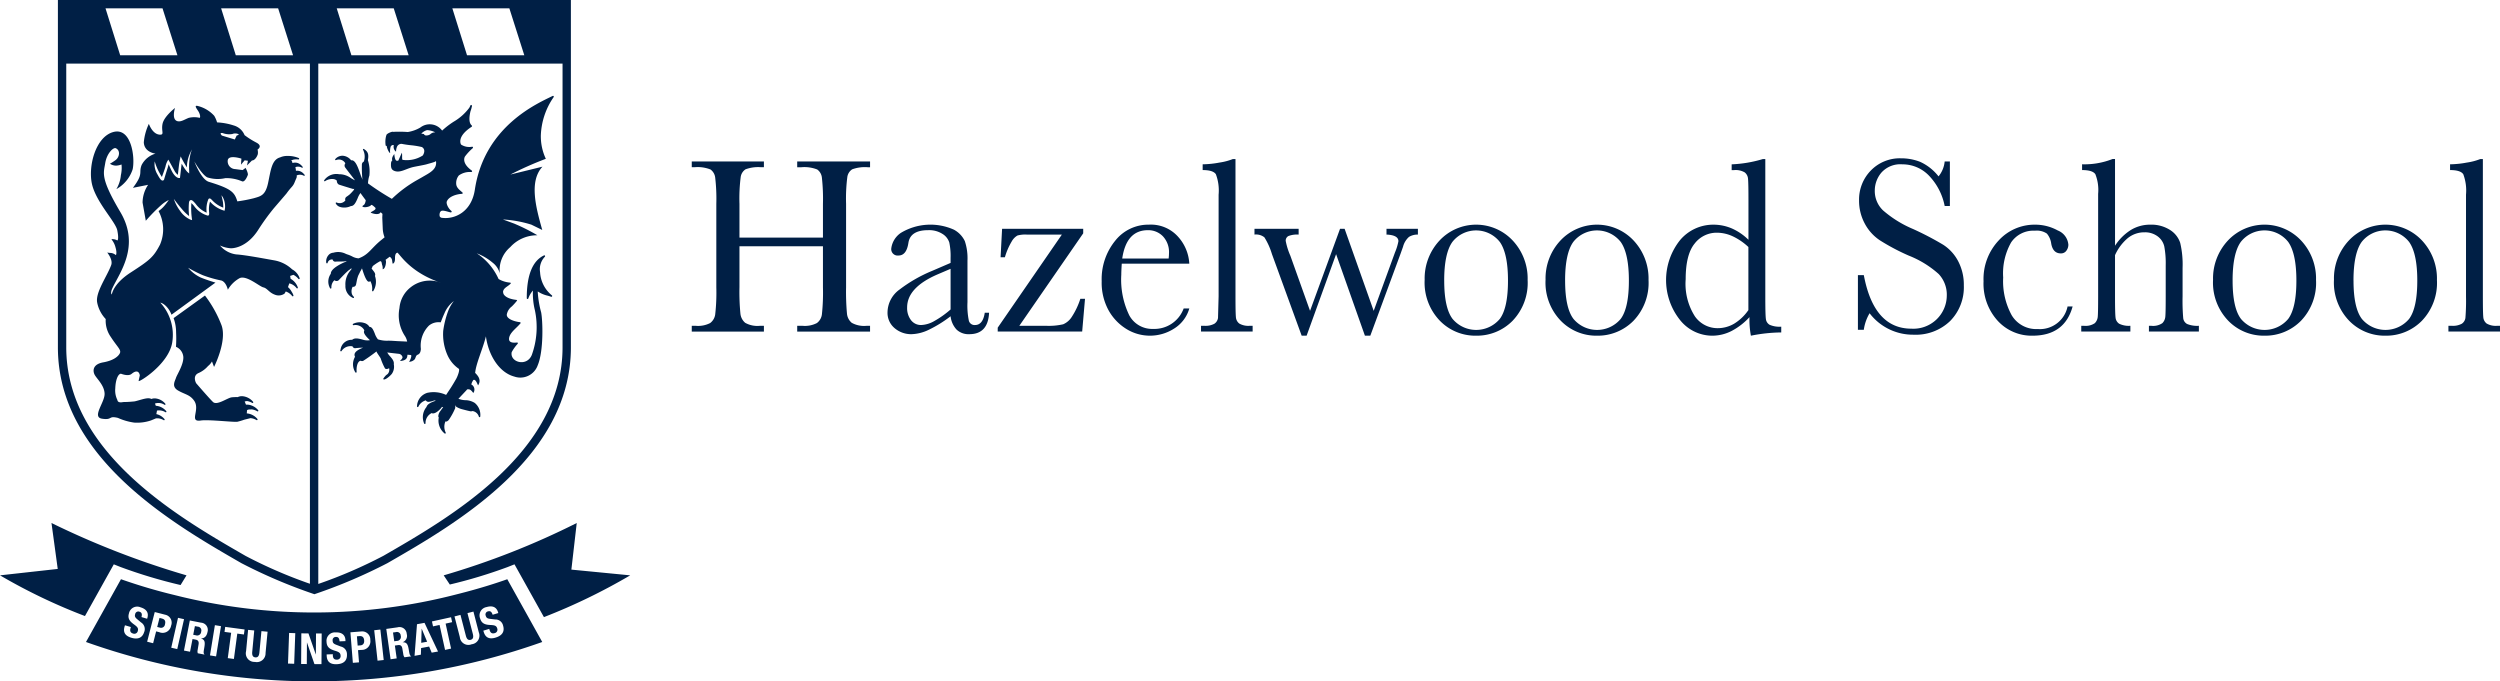 <svg xmlns="http://www.w3.org/2000/svg" width="332.048" height="90.499" fill="#001f45" xmlns:v="https://vecta.io/nano"><path d="M32.343 74.32a66.67 66.67 0 0 0 9.491 4.039"/><path d="M7.69 0v46.126c0 14.636 15.259 23.424 24.376 28.674a68.82 68.82 0 0 0 9.508 4.059l.185.065.184-.065a68.82 68.82 0 0 0 9.508-4.059c9.117-5.25 24.375-14.038 24.375-28.674V0zm8.271 7.338L14.014 1.11h7.573l1.979 6.228zm15.356 0L29.37 1.11h7.573l1.98 6.228zm15.355 0L44.725 1.11h7.573l1.979 6.228zm15.356 0L60.081 1.11h7.573l1.983 6.228zM8.8 46.126V8.448h32.363v69.087c-2.936-1.018-5.792-2.254-8.543-3.7C23.711 68.704 8.8 60.118 8.8 46.123m42.1 27.712a62.37 62.37 0 0 1-8.625 3.725V8.448h32.442v37.678c0 13.995-14.911 22.582-23.82 27.712"/><path d="M33.021 53.759c-.116-.018-.233-.021-.35-.01l-.174-.428.3-.057c.247.038.485.123.7.251.039.023.088.015.117-.02a.1.1 0 0 0 .006-.123c-.325-.397-.786-.658-1.293-.734a1.22 1.22 0 0 0-.748.106 5.97 5.97 0 0 0-.781.026c-.565.048-1.975 1.137-2.511.619s-2.234-2.491-2.234-2.491-.564-1 .359-1.37c.466-.212.881-.522 1.215-.91a2.07 2.07 0 0 0 .528-.614l.274.733s1.745-3.412 1-5.522a15.76 15.76 0 0 0-2.206-3.961l-4.166 3c.222.612.334 1.258.333 1.909.032.633.027 1.268-.016 1.9a1.6 1.6 0 0 1 .976 1.349c.054 1-.835 2.327-.976 2.775s-.629 1.156.287 1.686 1.551.535 2.122 1.344c.854 1.207-.742 2.876.891 2.635 1.032-.153 4.441.249 4.862.164a8.94 8.94 0 0 0 .919-.275l.819-.205a1.89 1.89 0 0 1 .795.259c.039.023.088.015.118-.019a.1.1 0 0 0 .005-.124 2.06 2.06 0 0 0-1.292-.733l-.125-.013.041-.437c.07-.035.143-.061.219-.078l.4-.016a1.9 1.9 0 0 1 .74.255c.039.023.089.014.118-.021a.1.1 0 0 0 0-.124c-.324-.396-.785-.657-1.292-.732"/><path d="M40.464 23.223l-.093-.1a1.28 1.28 0 0 0-.574-.4 1.16 1.16 0 0 0-.492-.034 2.2 2.2 0 0 0-.073-.488 1 1 0 0 1 .857.067c.025.021.06.023.088.006a.1.1 0 0 0 .02-.017c.026-.033.024-.081-.006-.111l-.092-.1c-.151-.184-.35-.322-.575-.4a1.2 1.2 0 0 0-.655 0l-.055-.069c.001-.123-.055-.22-.146-.271a1.8 1.8 0 0 1 .959-.127.1.1 0 0 0 .1-.066.1.1 0 0 0-.041-.117 3.6 3.6 0 0 0-1.49-.283c-.341-.012-.681.054-.993.192-1.13.306-1.242 1.764-1.6 3.417s-.98 1.741-1.909 2.011a19.2 19.2 0 0 1-2.172.414c-.375-1.228-.795-1.681-3.793-2.6-1.019-.314-1.915-2.7-1.915-2.7s1 1.759 1.722 2.112a4.5 4.5 0 0 0 2.4.1 5.31 5.31 0 0 1 2.2.418c.381.179.72-.677.78-.84s-.165-.664-.165-.664l-.129-.274-.395.291-.988-.13c-.29-.01-.562-.141-.75-.362s-.275-.51-.24-.797c.092-.8 1.815-.231 1.815-.231l-.056.8.488-.577.435.057-.124.627.666-.669c.237.031.6-.293.769-.828a1.48 1.48 0 0 0-.036-.618c0 0 .749-.45-.15-.92a10.94 10.94 0 0 1-1.572-.991 2.2 2.2 0 0 0-1.428-1.284 8.47 8.47 0 0 0-2.225-.411c-.088-.304-.214-.597-.374-.87a4.37 4.37 0 0 0-2.251-1.326c-.52-.093.071.556.215.852.283.588.107.741.107.741a3.12 3.12 0 0 0-1.458 0c-.554.21-1.032.57-1.509.439-.813-.225-.317-1.753-.317-1.753s-1.454 1.121-1.656 2.109.309 1.483-.393 1.434c-.963-.066-1.422-1.434-1.422-1.434-.367.773-.595 1.605-.673 2.457.06 1.345 1.556 1.5 1.556 1.5-.791.23-1.456.771-1.84 1.5-.441 1.108.311 1.1-1.164 3.043l2.019-.4a4.31 4.31 0 0 0-.734 2.365l.429 2.408a22.56 22.56 0 0 1 2.148-2.171c.277-.233.582-.43.907-.589-.192.284-.4.556-.624.815-.218.248-.466.469-.738.657a5.14 5.14 0 0 1 .194 4.459c-.868 1.655-1.331 2.042-3.9 3.706-2.354 1.522-2.5 2.912-2.5 2.912s-.248-.127.069-.821c.916-2 3.76-5.573 1.064-10.122s-2.221-5.154-2.013-6.483 1.086-2.137 1.4-2c.659.289.5 1.22-.049 1.6-.232.168-.473.323-.723.464a1.5 1.5 0 0 0 .826.252c.244-.016.485-.067.714-.153a4.4 4.4 0 0 1-.086 1.422c-.058.654-.264 1.287-.6 1.851a4.68 4.68 0 0 0 2.167-2.642c.342-1.636-.2-5.576-2.559-4.946s-3.393 4.559-2.841 6.94c.561 2.417 3.136 4.981 3.358 6.129.252 1.3 0 1.336 0 1.336a1.22 1.22 0 0 0-.787-.162 2.7 2.7 0 0 1 .55 1.089c.227.765.052 1.026.052 1.026a1.26 1.26 0 0 0-.617-.289c-.181-.007-.362-.028-.54-.063 0 0 .794.951.532 1.666-.546 1.5-2.115 3.627-1.864 4.971a4.43 4.43 0 0 0 1.134 2.2c-.05.851.191 1.694.685 2.389.849 1.315 1.407 1.7 1.2 2.141s-.858.981-2.212 1.222-1.418 1.059-1.165 1.6 1.3 1.4 1.345 2.556-1.749 3.116-.332 3.33.784-.43 2.1-.109c.689.312 1.419.523 2.168.626.753.051 1.509-.047 2.224-.289l.656-.273a1.63 1.63 0 0 1 1.028.237c.037.023.084.015.112-.018a.1.1 0 0 0 0-.119 1.93 1.93 0 0 0-1.084-.666l.088-.471a1.57 1.57 0 0 1 1.119.219c.037.021.084.013.112-.019a.1.1 0 0 0 0-.117c-.307-.379-.745-.629-1.228-.7a1.44 1.44 0 0 0-.16-.015l-.112-.3c.425-.143.892-.082 1.265.167.037.022.085.014.113-.019a.1.1 0 0 0 0-.118c-.308-.378-.746-.628-1.228-.7a1.2 1.2 0 0 0-.631.064c-.454-.269-1.3.1-2.192.313a14.24 14.24 0 0 1-1.544.093c-.783.17-.77-.264-.77-.264-.24-.481-.339-1.02-.286-1.555.033-1.066.347-1.92.755-1.945 0 0 .958.4 1.405.029 1-.825 1.1.205 1.1.205s-.109.457-.16.727 4.037-2.224 4.471-5.153c.295-1.897-.288-3.825-1.586-5.24 0 0 .276 0 .73.432.335.327.591.725.749 1.165l5.843-4.265s-1.063-.307-1.983-.685c-.638-.305-1.202-.744-1.653-1.288a19.57 19.57 0 0 0 1.933.982 15.7 15.7 0 0 0 2.486.713c.657.215.861 1.227.861 1.227.375-.653.922-1.189 1.583-1.549.927-.391 2.629 1.126 3.138 1.236s.762.7 1.533.973a1.35 1.35 0 0 0 1.278-.148l.161-.282a1.83 1.83 0 0 1 .853.607c.028.036.077.047.117.026a.1.1 0 0 0 .047-.115 1.64 1.64 0 0 0-.221-.457c-.125-.243-.295-.46-.5-.64l.1-.292.078-.207a1.73 1.73 0 0 1 .965.636c.028.036.078.046.118.023a.1.1 0 0 0 .047-.113c-.169-.489-.511-.9-.962-1.155h0l-.059-.38.431-.143a1.94 1.94 0 0 1 .668.538c.028.036.078.046.117.023a.1.1 0 0 0 .047-.114c-.17-.489-.512-.9-.963-1.155l-.033-.016c-.669-.636-1.513-1.057-2.423-1.208-1.228-.213-3.739-.7-5.014-.783a3.37 3.37 0 0 1-2.151-1.182 4.17 4.17 0 0 0 1.425.369h0s2.061.129 3.72-2.55a29.8 29.8 0 0 1 1.921-2.659c.088-.115 1.717-1.994 1.779-2.081.688-.965.83-.857 1.1-1.546.231-.583.279-.535.244-.838.303-.138.654-.124.946.037.025.02.06.022.087.006a.1.1 0 0 0 .02-.017c.027-.033.024-.081-.005-.111m-10.88-5.543a2.45 2.45 0 0 0 1.278.127 1.03 1.03 0 0 1 .838.026c.088.094-.254.175-.254.175l-.247.526-1.716-.52s-.446-.424.111-.332m-7.182 4.147c-.031.092-.053.219-.1.374a48.89 48.89 0 0 0-.487 1.569.24.24 0 0 1-.183.215c-.02.002-.041.002-.061 0-.148-.014-.326-.19-.659-.82a2.6 2.6 0 0 1-.362-1.726 7.13 7.13 0 0 0 .647 1.554c.091.178.193.35.307.515.1-.285.348-.937.48-1.394.06-.326.188-.636.377-.908a2349.85 2349.85 0 0 1 .782 1.419 1.7 1.7 0 0 0 .48.6l.124-1.071a9.58 9.58 0 0 1 .148-.944l.1-.433.2.388c.161.305.42.76.627 1.071.017-1.096.414-2.151 1.123-2.987-1 .86-.818 3.414-.819 3.437v.363l-.264-.228a5.56 5.56 0 0 1-.729-1.08c-.02.13-.042.283-.062.458l-.167 1.449h-.146c-.045 0-.451-.029-.9-.843a11.62 11.62 0 0 1-.454-.976m7.422 6.167a3.9 3.9 0 0 1-1.862-1.136l-.07-.069a3.5 3.5 0 0 0-.121 1.383c.015.247.021.339-.054.414l-.056.057-.085-.007a3.35 3.35 0 0 1-1.819-1.3 4.43 4.43 0 0 0-.34-.365c-.049.677-.029 1.343.059 2.003l.037.262-.24-.068c-.566-.262-1.047-.677-1.388-1.2-.347-.473-.617-.997-.8-1.554 0 .008.581.793 1.051 1.327.289.355.618.676.981.955a8.89 8.89 0 0 1-.023-1.759c.009-.072.034-.29.2-.348.2-.07.392.146.7.5a3.46 3.46 0 0 0 1.451 1.16v-.059c-.073-.586.006-1.181.229-1.727.027-.052.077-.089.135-.1.118-.02.2.061.376.238a3.78 3.78 0 0 0 1.466.98 5.64 5.64 0 0 0-.039-.71c-.043-.3-.167-.755-.2-.934a2.06 2.06 0 0 1 .413.895c.091.382.091.779 0 1.161"/><path d="M57.245 17.746a.8.8 0 0 1-.5.238c-.368.071-.441-.186-.441-.186l-.348-.044a1.56 1.56 0 0 1 .771-.472 2.61 2.61 0 0 1 1.088.3c-.155-.006-.308.027-.447.095m15.926 21.549a4.26 4.26 0 0 1-1.561-3.08c-.123-.741.11-1.497.63-2.04.04-.037.049-.096.021-.143a.1.1 0 0 0-.132-.041c-1.525.723-2.294 2.635-2.287 5.683-.001.052.035.096.086.107s.1-.02.117-.069c.135-.388.343-.746.614-1.054a9.28 9.28 0 0 0 .258 2.6 10.85 10.85 0 0 1-.405 5.949c-.66 1.636-2.939.975-2.673-.361a5.4 5.4 0 0 1 .763-1.08c.027-.041.065-.072.056-.121a.1.1 0 0 0-.1-.086c-.961.119-1.109-.222-1.065-.574.094-.731.934-1.292 1.462-1.912.033-.038.075-.065.07-.117s-.047-.096-.1-.1c-.491-.041-1.837-.367-1.729-1.047a1.72 1.72 0 0 1 .662-1.038 8.27 8.27 0 0 0 .7-.782.11.11 0 0 0-.095-.088c-1.191-.137-1.586-.545-1.715-.8l-.06-.251c.054-.569.631-.694 1.022-1.12.033-.036-.011-.1-.054-.122-.55-.039-1.083-.204-1.559-.481-.622-1.389-1.627-2.573-2.897-3.412a7.31 7.31 0 0 1 2.1 1.234c.472.359.811.867.961 1.441a3.98 3.98 0 0 1 1.379-3.489 4.8 4.8 0 0 1 3.617-1.582 24.8 24.8 0 0 0-3.113-1.562l-1.47-.538a15.54 15.54 0 0 1 3.775.687l1.451.708c-.839-2.967-1.786-6.464.028-8.408l-4.268 1.048a45.17 45.17 0 0 1 4.714-2.092 7.02 7.02 0 0 1-.662-3.153 9.5 9.5 0 0 1 1.7-5.04h0a.1.1 0 0 0 .011-.023c.008-.023.008-.032.007-.04-.001-.023-.004-.03-.007-.037l-.006-.018c-.006-.011-.014-.021-.024-.029h0a.1.1 0 0 0-.036-.019h-.039l-.035.006c-1.867.94-9.055 3.926-10.337 12.449-.46 3.052-2.767 3.951-4.339 3.745-.138.001-.265-.077-.327-.2-.047-.196-.025-.402.064-.583.017-.011.031-.025.041-.043.17-.315 1.041.058 1.362.105.047.006.093-.021.111-.065s.007-.099-.032-.13c-.429-.351-.718-.989-.6-1.27.279-.677 1.324-.962 1.971-1 .049 0 .1-.008.122-.053s.013-.102-.026-.136c-.379-.33-.721-.581-.809-1.007a1.6 1.6 0 0 1 .334-1.247 2.49 2.49 0 0 1 1.644-.456c.047.003.091-.023.111-.065s.008-.097-.03-.128c-1.478-1.058-.9-1.883-.9-1.883a7.08 7.08 0 0 1 1.023-1.094c.036-.034.046-.088.023-.133a.1.1 0 0 0-.117-.056c-.504.094-1.025-.009-1.455-.289-.011-.011-.656-1.021 1.392-2.354.032-.018.054-.05.06-.086s-.009-.075-.038-.1c-.431-.368-.326-1.233-.159-1.9a3.3 3.3 0 0 0 .164-.56l.021-.059c.006-.02.006-.042 0-.062.009-.066-.023-.117-.074-.134a.1.1 0 0 0-.124.059l-.015.033a2.01 2.01 0 0 1-.144.287 6.95 6.95 0 0 1-2.084 1.849 10.84 10.84 0 0 0-1.516 1.172c-.323-.443-.81-.737-1.353-.816s-1.094.065-1.529.398a4.68 4.68 0 0 1-1.677.606c-.654-.046-1.31-.053-1.965-.021-.06-.089-.953.248-.885.495a.1.1 0 0 0-.027.036 3.14 3.14 0 0 0-.066 1.262c.007.031.028.057.056.071a.1.1 0 0 0 .088 0l.016-.007s-.056.119.139.545.3.412.3.412a2.16 2.16 0 0 1 .064-.835c.062-.154.218-.249.383-.233.076.016-.047.229.052.491a.75.75 0 0 0 .285.4c-.002-.221.039-.44.121-.646.101-.249.347-.408.615-.4a13.18 13.18 0 0 0 1.384.2 10.97 10.97 0 0 1 1.31.226c.64.38.12 1.12.12 1.12a3.91 3.91 0 0 1-2.661.585c-.149-.015-.035-.6-.118-.954l-.44.986c0 .1-.209.1-.279.07-.241-.093-.284-.881-.284-.881-.232.308-.362.571-.269.841a.56.56 0 0 0-.168.373c-.037.6.048.891.487 1.045.727.254 1.418-.255 2.346-.5.376-.1 1.527-.285 1.912-.4.524-.153 1.243-.325 1.222-.445.2 1.136-.873 1.6-1.8 2.146l-.046.027-.827.468a16.6 16.6 0 0 0-3.182 2.4 34.24 34.24 0 0 1-3.17-2.055 3.96 3.96 0 0 1 .184-1.037c.077-.689.009-1.387-.2-2.048.139-.776.024-1.124-.516-1.475-.032-.027-.079-.027-.111 0a.1.1 0 0 0-.007.128c.005.005.01.01.015.014.23.476.259 1.025.081 1.523-.164.079-.266.248-.258.43a15.38 15.38 0 0 0 .062 1.839c.021.035.042.1.023.11a5.82 5.82 0 0 1-.318-.8c-.29-.83-.649-1.855-1.194-1.747a1.55 1.55 0 0 0-1.108-.608 1.26 1.26 0 0 0-.994.439c-.029.032-.032.08-.007.116s.07.045.107.024c.461-.195.994-.009 1.234.43-.118.143-.137.344-.048.507.077.145 1.317 1.7 1.326 1.751-.158-.074-.336-.176-.521-.283a2.63 2.63 0 0 0-1.506-.529c-.01.003-.02.007-.029.013-.772-.169-1.571.139-2.03.783-.026.035-.023.084.006.116.015.017.036.026.059.027s.035-.006.05-.016c.408-.3 1.241-.445 1.568-.054a.53.53 0 0 0 .262.505c.054.027 1.727.544 1.853.575.068.016.139.013.205-.011-.033.043-.054.094-.063.148a7.26 7.26 0 0 1-.542.584c-.134.111-.273.215-.417.311a.41.41 0 0 0-.17.5h0c-.279.347-.758.461-1.163.277-.034-.016-.075-.008-.1.021a.09.09 0 0 0-.013.1c.12.231.331.402.582.471.153.048.312.074.473.077a2 2 0 0 0 .955-.2h0c.438.013.683-.549.9-1.047a2.68 2.68 0 0 1 .35-.654h0l.037-.02c.006.048.681.944.681.944a1.31 1.31 0 0 1-.164.541c-.128.158-.32.214-.267.294.132.194.955.076 1.145-.189.086-.12.494.292.494.292.049.026.083.073.093.127s-.005.11-.041.152c-.129.175-.633.361-.588.428s1.077.439 1.308-.054l.241.224s0 .03-.023.5l.06 1.395c.011.418.095.831.247 1.22l-.474.386c-1.332 1.088-1.63 1.923-2.982 2.408a2.07 2.07 0 0 1-.885-.275 4.22 4.22 0 0 0-.5-.211c-.09-.028-.185-.062-.286-.1-.517-.27-1.119-.328-1.678-.162-.261.012-.504.138-.665.344a1.26 1.26 0 0 0-.277.988.1.1 0 0 0 .083.082h.007c.041.001.078-.024.091-.063a.59.59 0 0 1 .671-.449c-.001.007-.001.014 0 .021.048.183.23.297.415.26.1-.022 1.122.005 1.235-.049.071-.016.146-.012.215.014a6.83 6.83 0 0 0-1.381.7h0c-.418.285-.745.619-.731.949-.402.564-.441 1.31-.1 1.913.015.032.047.053.082.054a.1.1 0 0 0 .096-.094 1.29 1.29 0 0 1 .405-1.023c.007.011.016.021.027.03a.47.47 0 0 0 .246.083.42.42 0 0 0 .338-.158 36.97 36.97 0 0 1 .887-.917c.092-.076.35-.334.436-.382s.247-.2.267-.2c.036.011.074.017.112.016a.23.23 0 0 0-.021.026l-.008.009h0a5.32 5.32 0 0 0-.141.182h0c-.488.554-.735 1.281-.686 2.018a1.7 1.7 0 0 0 1.006 1.653c.013.008.028.012.043.012.051-.008.078-.032.089-.065s.001-.072-.022-.1c-.005-.007-.01-.012-.017-.017a.87.87 0 0 1-.282-.61c-.023-.245.029-.491.149-.706.025.006.051.01.077.011.175-.002.326-.124.363-.295.045-.147.11-.559.141-.68a4.45 4.45 0 0 1 .155-.517c.045-.091.194-.376.251-.516a4.06 4.06 0 0 0 .282-.529c.064.016-.088.053-.036.029a.36.36 0 0 0 .027.13c.036.088.452 1.59.839 1.692.088.008.176-.016.248-.066.2.366.282.785.235 1.2-.006.013-.009.028-.008.042 0 .054.039.1.093.108h0c.043-.005.079-.036.09-.078.358-.595.431-1.319.2-1.974.113-.261-.075-.5-.243-.715a2.16 2.16 0 0 1-.184-.255h0v-.007c-.009-.016-.015-.03-.022-.045.075-.072.123-.167.139-.27a7.23 7.23 0 0 1 .953-.638c.279-.1.231.261.326.518a1.19 1.19 0 0 1 .051.523s.26.035.39-.543c.134-.6-.01-.695-.01-.695l.554-.416a.67.67 0 0 1 .333.552c.066.443.077.369.077.369s.309-.029.3-.718.238-.692.258-.728c.157-.275 1.291 2.346 5.515 3.869a2.48 2.48 0 0 1 .268.1c-.091-.031-.179-.064-.268-.1a3.8 3.8 0 0 0-.425-.108 4.08 4.08 0 0 0-3.293.839 3.9 3.9 0 0 0-1.465 2.745 5 5 0 0 0 .723 3.7 2.1 2.1 0 0 1 .3.747l-1.2-.056h-.017l-.7-.043c-.182-.013-.372-.016-.574-.02a3.86 3.86 0 0 1-1.392-.178 2.52 2.52 0 0 1-.42-.78c-.189-.458-.369-.887-.685-.868h-.01c-.16-.264-.417-.455-.716-.531a1.98 1.98 0 0 0-1.463.119.1.1 0 0 0-.043.116c.012.044.054.074.1.068a1.33 1.33 0 0 1 1.432.668.78.78 0 0 0-.039.131c-.126.412.768 1.148.776 1.191a2.02 2.02 0 0 1-1.011-.094c-.493-.125-1-.254-1.343.042-.752-.033-1.409.502-1.529 1.245l-.044.157a.1.1 0 0 0 .056.123c.01.004.021.007.032.007.039 0 .074-.023.088-.059a1.42 1.42 0 0 1 1.433-.608h.013a.36.36 0 0 0 .324.251c.027.001.053-.001.079-.007a9.4 9.4 0 0 1 1-.065c-.471.186-1 .444-1.119.809a.51.51 0 0 0 .05.4 1.99 1.99 0 0 0 .037 2.062c.016.028.045.045.077.046a.1.1 0 0 0 .032 0 .1.1 0 0 0 .065-.1c-.044-.541.062-1.38.528-1.482h0a.45.45 0 0 0 .185.047.37.37 0 0 0 .154-.027 23.49 23.49 0 0 0 1.765-1.253c.007-.008.056.148.063.139.05.107.45.667.5.787.151.466.347.916.584 1.345.06.037.129.058.2.06a.53.53 0 0 0 .331-.113c.042.141.042.291 0 .432a.73.73 0 0 1-.364.473 2.42 2.42 0 0 0-.414.516c.01.048.051.083.1.085h.007c.314-.011.863-.534 1.034-.743.248-.354.347-.792.275-1.218 0-.02-.006-.046-.011-.069.068-.395-.231-.744-.5-1.053a2.24 2.24 0 0 1-.371-.515c.027.019.3.041.321.052l1.279.144a.6.6 0 0 1 .416.39c.092.208-.366.561-.317.557 1.208-.069.893-.849 1.013-.834l.411.036h0c.23.016-.144.875-.242.9.294.006.576-.117.773-.335.127-.183.132-.467.337-.578.009-.006-.073.022-.066.015.536-.12.507-.656.543-.775v-.022c-.137-1.159.259-2.3 1.073-3.112a2 2 0 0 1 1.562-.427c.11-.291.3-.785.471-1.148a3.91 3.91 0 0 1 1.279-1.684 5 5 0 0 0-.785 1.386 12.28 12.28 0 0 0-.635 2.579c-.074 1.119.127 2.24.587 3.263a4.31 4.31 0 0 0 1.479 1.764c.179.144-.169 1.044-.348 1.354-.632 1.1-.732 1.209-1.332 2.121-.804-.373-1.71-.465-2.572-.259-.008.005-.015.011-.021.018h-.01c-.743.27-1.245.968-1.262 1.759a.1.1 0 0 0 .074.1h.019a.1.1 0 0 0 .087-.056 1.58 1.58 0 0 1 .993-.841c.032.065.084.118.148.151a.42.42 0 0 0 .189.051 2.25 2.25 0 0 0 .728-.171.37.37 0 0 1 .229.016c.009 0 .02.006.029.009-.555.168-1.146.439-1.231.825a2.12 2.12 0 0 0-.315 2.2.1.1 0 0 0 .085.06c.007.001.014.001.021 0a.1.1 0 0 0 .076-.1 1.45 1.45 0 0 1 .785-1.332c.01-.005.019-.013.027-.021.044.031.096.048.15.049.457.033 1.053-.639 1.131-.731a.48.48 0 0 0 .077-.136.31.31 0 0 0 .184.037c-.13.16-.252.318-.355.47-.008.011-.016.023-.023.035a1.23 1.23 0 0 0-.283.707.3.3 0 0 0 .066.16c-.156.802.147 1.624.788 2.132a.09.09 0 0 0 .045.013c.025.001.049-.009.066-.027a.1.1 0 0 0 .022-.114 1.75 1.75 0 0 1-.032-1.487.41.41 0 0 0 .116.023c.129 0 .33-.238.277-.153.354-.502.654-1.041.894-1.607a2.4 2.4 0 0 0 .009-.477.5.5 0 0 0 .139.268 2.71 2.71 0 0 0 .657.3c.094.028 1.144.306 1.258.309a.8.8 0 0 0 .176-.016c.016-.003.031-.011.042-.023a1.04 1.04 0 0 1 .871.758.1.1 0 0 0 .085.061h.018a.1.1 0 0 0 .079-.09c.076-.684-.197-1.36-.727-1.8l-.008-.006h0 0c-.38-.235-.817-.361-1.263-.363a2.66 2.66 0 0 1-.958-.213l.076.008 1.1-1.173c0-.1.336-.077.443-.008.26.168.378.438.425.416a.77.77 0 0 0-.21-1.08c-.027-.021-.067 0-.062-.053a1.6 1.6 0 0 1 .27-.577c.34-.183.6.749.626.707.557-.849-.243-1.447-.385-1.669v.021a.1.1 0 0 1-.013.041.41.41 0 0 1-.006.049c.001.007.001.014 0 .021v-.021-.161c.003.018.009.035.02.049.093-1.2 1.037-3.243 1.423-4.84.317 2.454 1.731 4.8 3.763 5.344 1.27.446 2.662-.219 3.114-1.487.824-1.954.667-6.041.456-7.051a13.17 13.17 0 0 1-.446-2.656v-.112c.403.272.854.465 1.329.568.167.049.325.094.446.139a.1.1 0 0 0 .131-.057c.023-.051.005-.11-.042-.14m-57.262 36.1a66.82 66.82 0 0 0 7.956 2.387l.788-1.287c-6.166-1.801-12.166-4.127-17.935-6.951l.83 6.1-7.666.851c3.605 2.111 7.379 3.919 11.283 5.406l3.83-6.868zm59.862.339l.712-6.19a104.3 104.3 0 0 1-17.67 6.951l.813 1.219a65.59 65.59 0 0 0 7.676-2.32l.914-.362 3.909 7.011a79.35 79.35 0 0 0 11.459-5.549zm-19.886 7.853l-.057 1.87.784-.144-.717-1.728zm-29.735-.277l-.381-.074-.224 1.153.336.065c.161.06.341.039.483-.056a.54.54 0 0 0 .238-.425.51.51 0 0 0-.062-.443c-.088-.13-.233-.211-.39-.22m26.314.723l-.384.055.165 1.163.339-.048c.172.003.334-.075.438-.212s.136-.315.086-.479c-.002-.157-.077-.305-.204-.399a.5.5 0 0 0-.44-.08m-4.838.533l-.341.027.1 1.232.363-.029c.324-.026.53-.236.5-.651-.031-.4-.208-.612-.617-.579m22.809-1.847l-3.182-5.709c-1.223.438-3.588 1.225-6.76 2.016a75.43 75.43 0 0 1-37.449.083 72.8 72.8 0 0 1-7.1-2.1l-3.09 5.543-1.558 2.795a90.41 90.41 0 0 0 60.6 0zm-51.4 1.273c-.245.825-.858 1.047-1.71.793-.89-.265-1.116-.783-.9-1.5l.047-.158.786.233-.034.115c-.109.366-.075.631.34.755a.47.47 0 0 0 .613-.341c.106-.355-.036-.54-.5-.874-.628-.448-.864-.833-.67-1.483.07-.33.285-.611.586-.764s.655-.161.962-.023c.7.208 1.118.659.895 1.407l-.032.109-.754-.224c.109-.366.047-.616-.253-.706a.42.42 0 0 0-.583.32c-.071.24-.044.408.247.649l.528.443a1.04 1.04 0 0 1 .436 1.253m2 .05l-.425-.109-.4 1.573-.795-.2 1.011-3.942 1.391.357a1.08 1.08 0 0 1 .779 1.459 1.14 1.14 0 0 1-1.558.866m1.578 2.057l.9-3.97.8.181-.9 3.97zm4.818-2.087c-.1.532-.386.848-.857.855v.011c.534.179.559.5.406 1.345-.076.421-.1.644.04.751l-.007.034-.873-.17a.79.79 0 0 1-.019-.44l.127-.771c.05-.316-.053-.533-.378-.6l-.431-.083-.329 1.689-.806-.156.777-3.995 1.488.29c.293.019.561.17.729.41s.217.545.134.826m1.136 3.244l-.81-.132.653-4.016.81.132zm3.7-2.909l-.882-.118-.45 3.367-.814-.109.45-3.367-.882-.118.089-.667 2.576.345zm2.873 2.458c.015.361-.139.709-.417.941s-.647.321-1 .242a1.14 1.14 0 0 1-1.17-1.428l.267-2.826.817.077-.267 2.826c-.038.4.03.712.41.748s.505-.256.543-.659l.267-2.826.817.077zm3.8 1.432l-.82-.029.146-4.066.82.029zm3.626.048l-.935-.006-.984-2.857h-.011l-.019 2.85-.753-.006.028-4.07.946.007.973 2.793h.011l.019-2.787.752.005zm2.032.009c-.928.036-1.309-.382-1.339-1.133l-.007-.165.82-.032v.12c.015.382.133.623.566.605a.47.47 0 0 0 .47-.52c-.015-.37-.208-.5-.756-.666-.739-.222-1.087-.51-1.113-1.188a1.12 1.12 0 0 1 .308-.912c.235-.242.567-.364.903-.333.729-.029 1.271.264 1.3 1.044v.114l-.786.03c-.015-.382-.155-.6-.468-.586a.42.42 0 0 0-.448.491c.009.251.09.4.443.536l.643.248a1.04 1.04 0 0 1 .817 1.046c.034.86-.475 1.268-1.363 1.3m3.271-1.9l-.438.035.13 1.619-.818.065-.323-4.055 1.431-.114a1.08 1.08 0 0 1 1.21 1.126 1.14 1.14 0 0 1-1.192 1.324m2.156 1.433l-.444-4.044.816-.09.444 4.044zm3.581-.453c-.091-.118-.148-.26-.162-.409l-.132-.77c-.056-.314-.225-.486-.552-.439l-.435.061.242 1.705-.813.115-.572-4.03 1.5-.212c.283-.078.586-.023.823.149a.97.97 0 0 1 .397.737.89.89 0 0 1-.531 1.088v.011c.564 0 .691.288.824 1.138.066.422.12.64.283.7v.034zm3.608-.613l-.341-.812-1.065.2-.029.88-.841.155.325-4.2 1-.183 1.794 3.808zm2.576-.541l-.8.176-.729-3.317-.868.191-.144-.656 2.538-.558.144.656-.868.191zm2.749-.581a1.14 1.14 0 0 1-1.586-.943l-.71-2.747.795-.205.71 2.747c.1.392.271.659.64.564s.388-.412.287-.8l-.71-2.746.794-.205.71 2.746a1.16 1.16 0 0 1-.929 1.594m3.16-.881c-.89.266-1.364-.044-1.58-.765l-.048-.158.786-.236.035.115c.109.366.284.569.7.445a.47.47 0 0 0 .326-.621c-.106-.355-.326-.432-.9-.457-.771-.031-1.18-.224-1.374-.874-.123-.314-.097-.667.071-.96a1.12 1.12 0 0 1 .792-.548c.7-.209 1.3-.061 1.521.687l.033.109-.754.226c-.109-.366-.3-.541-.6-.452a.42.42 0 0 0-.312.588c.072.24.187.366.563.408l.685.081a1.04 1.04 0 0 1 1.052.81c.247.825-.145 1.347-1 1.6"/><path d="M21.518 82.157l-.331-.085-.307 1.2.353.091c.152.048.317.024.45-.064s.218-.232.232-.391c.1-.387 0-.647-.4-.749m87.789-49.452H98.215v5.453a29.48 29.48 0 0 0 .126 3.491 1.83 1.83 0 0 0 .635 1.225c.59.327 1.266.466 1.937.4h.549v.767h-9.583v-.767h.549a3.5 3.5 0 0 0 1.89-.366 1.71 1.71 0 0 0 .674-1.142 25.7 25.7 0 0 0 .149-3.607V27.075a24.43 24.43 0 0 0-.149-3.483 1.54 1.54 0 0 0-.627-1.083 4.63 4.63 0 0 0-2.094-.3h-.392v-.767h9.583v.767h-.392a4.85 4.85 0 0 0-2.039.275c-.356.23-.594.605-.651 1.025a22.51 22.51 0 0 0-.165 3.566v4.485h11.089v-4.482a25.64 25.64 0 0 0-.141-3.483c-.041-.433-.267-.828-.62-1.083a4.63 4.63 0 0 0-2.094-.3h-.565v-.767h9.677v.767h-.314a4.9 4.9 0 0 0-2.055.275c-.356.23-.594.605-.651 1.025a22.51 22.51 0 0 0-.165 3.566V38.16a31.7 31.7 0 0 0 .118 3.491 1.79 1.79 0 0 0 .635 1.225c.593.326 1.271.465 1.945.4h.486v.767h-9.675v-.767h.737a3.46 3.46 0 0 0 1.874-.366 1.69 1.69 0 0 0 .667-1.142c.127-1.198.174-2.403.141-3.607zm21.494 8.83h.572q-.14 2.85-2.627 2.849a2.31 2.31 0 0 1-1.681-.6 3.08 3.08 0 0 1-.805-1.783 16.21 16.21 0 0 1-2.868 1.783 5.62 5.62 0 0 1-2.318.6 3.36 3.36 0 0 1-2.247-.8c-.624-.522-.972-1.303-.943-2.116.024-1.193.609-2.305 1.579-3a19.16 19.16 0 0 1 4.36-2.5l2.436-1.05v-.667a8.65 8.65 0 0 0-.173-2.049 2.08 2.08 0 0 0-.9-1.133 3.29 3.29 0 0 0-1.9-.5q-2.359 0-2.626 1.666-.251 1.7-1.318 1.7a.85.85 0 0 1-.957-.966c.113-.831.575-1.573 1.271-2.041a7.61 7.61 0 0 1 7.042-.425 3.37 3.37 0 0 1 1.451 1.516 7.18 7.18 0 0 1 .353 2.6v5.515a9.8 9.8 0 0 0 .189 2.483.78.78 0 0 0 .818.55q1.039 0 1.29-1.633m-4.54-5.832l-1.714.733q-4.057 1.749-4.057 4.4a2.61 2.61 0 0 0 .519 1.691c.323.417.825.655 1.352.641a3.77 3.77 0 0 0 1.714-.516 12.54 12.54 0 0 0 2.186-1.55zm6.26 8.333v-.517l8.522-12.364h-4.682a3.91 3.91 0 0 0-1.218.125 2.06 2.06 0 0 0-.77.8 8.9 8.9 0 0 0-.9 2.091h-.572l.2-3.782h10.775v.6l-8.484 12.28h3.523a8.43 8.43 0 0 0 2.3-.2 2.53 2.53 0 0 0 1.148-.991 9.94 9.94 0 0 0 1.132-2.391h.62l-.376 4.349zm25.448-9.015h-8.972q-.063.981-.063 1.463a10.87 10.87 0 0 0 1.061 5.4 3.45 3.45 0 0 0 3.168 1.8 4.14 4.14 0 0 0 4.056-2.716h.749c-.313 1.103-1.024 2.05-1.995 2.658a5.94 5.94 0 0 1-6.337.083c-.992-.607-1.812-1.459-2.38-2.474a7.63 7.63 0 0 1-.926-3.882 8.09 8.09 0 0 1 1.79-5.374 5.6 5.6 0 0 1 4.475-2.141c1.486-.085 2.929.519 3.911 1.638a5.78 5.78 0 0 1 1.461 3.544m-2.745-.683a5.75 5.75 0 0 0 .047-.683 3.07 3.07 0 0 0-.81-2.274c-.523-.532-1.243-.825-1.989-.808q-2.862 0-3.412 3.766zm8.879-13.212v18.229q0 2.183.055 2.749c.016.34.18.656.447.867a2.39 2.39 0 0 0 1.4.3h.376v.766h-6.856v-.766h.439a2.46 2.46 0 0 0 1.341-.275 1.11 1.11 0 0 0 .478-.775l.079-2.866v-13.5a6.14 6.14 0 0 0-.361-2.708q-.361-.558-1.757-.558v-.766a12.88 12.88 0 0 0 2.242-.233c.607-.086 1.202-.243 1.773-.467zm17.907 23.46h-.716l-3.828-10.83-3.916 10.83h-.657l-3.95-10.843a9.08 9.08 0 0 0-1-2.22 1.77 1.77 0 0 0-1.317-.367v-.767h5.866v.767a3.23 3.23 0 0 0-1.354.193c-.242.128-.384.388-.362.661a9.21 9.21 0 0 0 .614 1.953l2.616 7.324 3.985-10.9h.606l3.862 10.9 2.83-7.761a7.27 7.27 0 0 0 .455-1.485q0-.818-1.584-.885v-.767h4.172v.767a2.18 2.18 0 0 0-1.184.309 2.65 2.65 0 0 0-.792 1.311l-.345.967zm7.22-7.398a7.37 7.37 0 0 1 1.974-5.24c1.26-1.346 3.022-2.11 4.866-2.108a6.66 6.66 0 0 1 4.862 2.116 7.38 7.38 0 0 1 1.974 5.232c.111 2.008-.615 3.971-2.005 5.424a6.65 6.65 0 0 1-4.841 1.974c-1.82.029-3.57-.698-4.833-2.008a7.3 7.3 0 0 1-2-5.39m2.6.083q0 3.633 1.113 5.09c.778.925 1.925 1.459 3.133 1.459s2.355-.534 3.133-1.459q1.09-1.458 1.09-5.09 0-3.6-1.082-5.132a4.01 4.01 0 0 0-3.148-1.535c-1.229-.002-2.391.561-3.152 1.526q-1.09 1.525-1.09 5.14m13.464-.082a7.37 7.37 0 0 1 1.974-5.24c1.26-1.346 3.022-2.11 4.866-2.108a6.66 6.66 0 0 1 4.862 2.116 7.38 7.38 0 0 1 1.974 5.232c.111 2.008-.616 3.972-2.006 5.424-1.276 1.291-3.025 2.005-4.84 1.974-1.82.029-3.57-.698-4.833-2.008a7.3 7.3 0 0 1-2-5.39m2.6.083q0 3.633 1.113 5.09c.778.925 1.925 1.459 3.133 1.459s2.355-.534 3.133-1.459q1.09-1.458 1.09-5.09 0-3.6-1.082-5.132a4.01 4.01 0 0 0-3.148-1.535c-1.229-.002-2.391.561-3.152 1.526q-1.09 1.525-1.09 5.14m24.353-5.43v-5.332q0-2.183-.055-2.749a1.18 1.18 0 0 0-.447-.866 2.39 2.39 0 0 0-1.4-.3h-.329v-.766a16.63 16.63 0 0 0 4.142-.7h.328v18.345q0 2.383.078 2.9c.036.319.218.602.494.766.487.207 1.017.292 1.545.25v.766a21.29 21.29 0 0 0-4.031.433 11.52 11.52 0 0 1-.188-2.466c-.685.753-1.497 1.379-2.4 1.85-.79.403-1.665.614-2.552.616a5.49 5.49 0 0 1-4.312-2.133 8.51 8.51 0 0 1 .039-10.555 5.75 5.75 0 0 1 4.414-2.058 6.18 6.18 0 0 1 2.466.5c.818.362 1.564.871 2.2 1.5m0 .966c-.615-.581-1.318-1.062-2.082-1.424a5.03 5.03 0 0 0-2.1-.475c-1.161-.011-2.259.526-2.962 1.45q-1.186 1.45-1.186 4.732a8.05 8.05 0 0 0 1.218 4.915 3.67 3.67 0 0 0 3.009 1.583 4.3 4.3 0 0 0 2.216-.6 6.3 6.3 0 0 0 1.886-1.8zm14.547 10.997v-7.265h.784q1.333 7.115 6.321 7.115c1.217.073 2.409-.359 3.298-1.192s1.396-1.996 1.402-3.215a4.01 4.01 0 0 0-1.082-2.855 13.2 13.2 0 0 0-3.952-2.435 28.38 28.38 0 0 1-3.858-2.041c-.859-.573-1.558-1.356-2.031-2.274-.483-.92-.733-1.944-.729-2.983a5.52 5.52 0 0 1 1.576-4.024 5.35 5.35 0 0 1 3.991-1.608 6.91 6.91 0 0 1 2.541.467 6.54 6.54 0 0 1 2.447 1.933 3.68 3.68 0 0 0 .816-1.983h.69v5.915h-.69a8.05 8.05 0 0 0-2.109-4.054 4.87 4.87 0 0 0-3.505-1.478c-1.047-.09-2.076.314-2.784 1.091-.569.667-.883 1.514-.886 2.39-.018 1 .385 1.961 1.111 2.648a14.84 14.84 0 0 0 3.968 2.459 39.56 39.56 0 0 1 3.995 2.085c.846.544 1.536 1.299 2 2.191.518.998.777 2.109.753 3.233.069 1.755-.589 3.461-1.82 4.715-1.303 1.246-3.061 1.903-4.862 1.816a7.25 7.25 0 0 1-5.834-2.849 5.88 5.88 0 0 0-.769 2.2zm27.842-3.1h.675q-1.067 3.883-5.334 3.882c-1.754.033-3.437-.689-4.621-1.983-1.292-1.434-1.966-3.32-1.875-5.248-.085-2.009.645-3.968 2.023-5.432a6.45 6.45 0 0 1 4.783-2.083 6.2 6.2 0 0 1 3.059.775c.789.312 1.332 1.045 1.4 1.891a1.33 1.33 0 0 1-.259.783c-.168.243-.45.381-.745.367q-1.035 0-1.27-1.283a2.58 2.58 0 0 0-.581-1.349 2.38 2.38 0 0 0-1.584-.383c-1.252-.074-2.452.515-3.16 1.55-.802 1.418-1.17 3.04-1.059 4.665-.094 1.751.3 3.493 1.14 5.032a3.8 3.8 0 0 0 3.451 1.816c1.888.141 3.586-1.145 3.961-3m6.304-8.064a6.81 6.81 0 0 1 2.11-2.1 4.9 4.9 0 0 1 2.564-.7c.926-.036 1.841.208 2.627.7a3.2 3.2 0 0 1 1.357 1.725 12.54 12.54 0 0 1 .314 3.324v3.766a26.88 26.88 0 0 0 .086 2.916c.04.319.229.6.51.758a3.5 3.5 0 0 0 1.568.242v.767h-6.634v-.767h.3a2.16 2.16 0 0 0 1.482-.35 1.39 1.39 0 0 0 .392-.825q.055-.475.055-2.741v-4.1c.024-.843-.039-1.686-.188-2.516-.124-.542-.438-1.021-.886-1.35a2.8 2.8 0 0 0-1.749-.533 3.48 3.48 0 0 0-2.2.758 6.34 6.34 0 0 0-1.71 2.275v5.465q0 2.3.071 2.833a1.1 1.1 0 0 0 .479.808 2.86 2.86 0 0 0 1.49.274v.767h-6.525v-.767h.329c.514.065 1.035-.056 1.467-.342a1.35 1.35 0 0 0 .392-.816q.056-.474.055-2.757v-13.6c.084-.889-.042-1.785-.369-2.616q-.369-.55-1.764-.55v-.767a10.21 10.21 0 0 0 4.047-.7h.329zm13.019 4.548a7.37 7.37 0 0 1 1.974-5.24c1.26-1.347 3.022-2.11 4.866-2.109s3.605.768 4.863 2.117a7.38 7.38 0 0 1 1.974 5.232c.111 2.008-.615 3.971-2.005 5.424-1.276 1.292-3.025 2.005-4.841 1.974-1.82.029-3.57-.698-4.833-2.008a7.3 7.3 0 0 1-2-5.39m2.6.083q0 3.633 1.114 5.09c.778.925 1.925 1.459 3.133 1.459s2.355-.534 3.133-1.459q1.089-1.458 1.09-5.09 0-3.6-1.082-5.132c-.758-.968-1.919-1.534-3.148-1.536s-2.391.561-3.152 1.527q-1.09 1.525-1.09 5.14m13.464-.082a7.37 7.37 0 0 1 1.974-5.24c1.26-1.346 3.022-2.11 4.866-2.108a6.66 6.66 0 0 1 4.862 2.116 7.38 7.38 0 0 1 1.974 5.232c.111 2.008-.616 3.971-2.006 5.424-1.276 1.291-3.025 2.005-4.84 1.974-1.82.029-3.57-.698-4.833-2.008a7.31 7.31 0 0 1-2-5.39m2.6.083q0 3.633 1.113 5.09c.778.924 1.925 1.458 3.133 1.458s2.355-.534 3.133-1.458q1.089-1.458 1.09-5.09 0-3.6-1.083-5.132c-.758-.968-1.919-1.534-3.148-1.536s-2.391.561-3.152 1.527q-1.091 1.525-1.09 5.14m17.184-16.144v18.229q0 2.183.055 2.749a1.18 1.18 0 0 0 .447.867 2.39 2.39 0 0 0 1.4.3h.376v.766h-6.854v-.766h.439a2.46 2.46 0 0 0 1.341-.275 1.11 1.11 0 0 0 .478-.775 28.48 28.48 0 0 0 .078-2.866v-13.5a6.15 6.15 0 0 0-.36-2.708q-.361-.558-1.757-.558v-.766a12.83 12.83 0 0 0 2.242-.233c.607-.086 1.202-.243 1.773-.467z"/></svg>